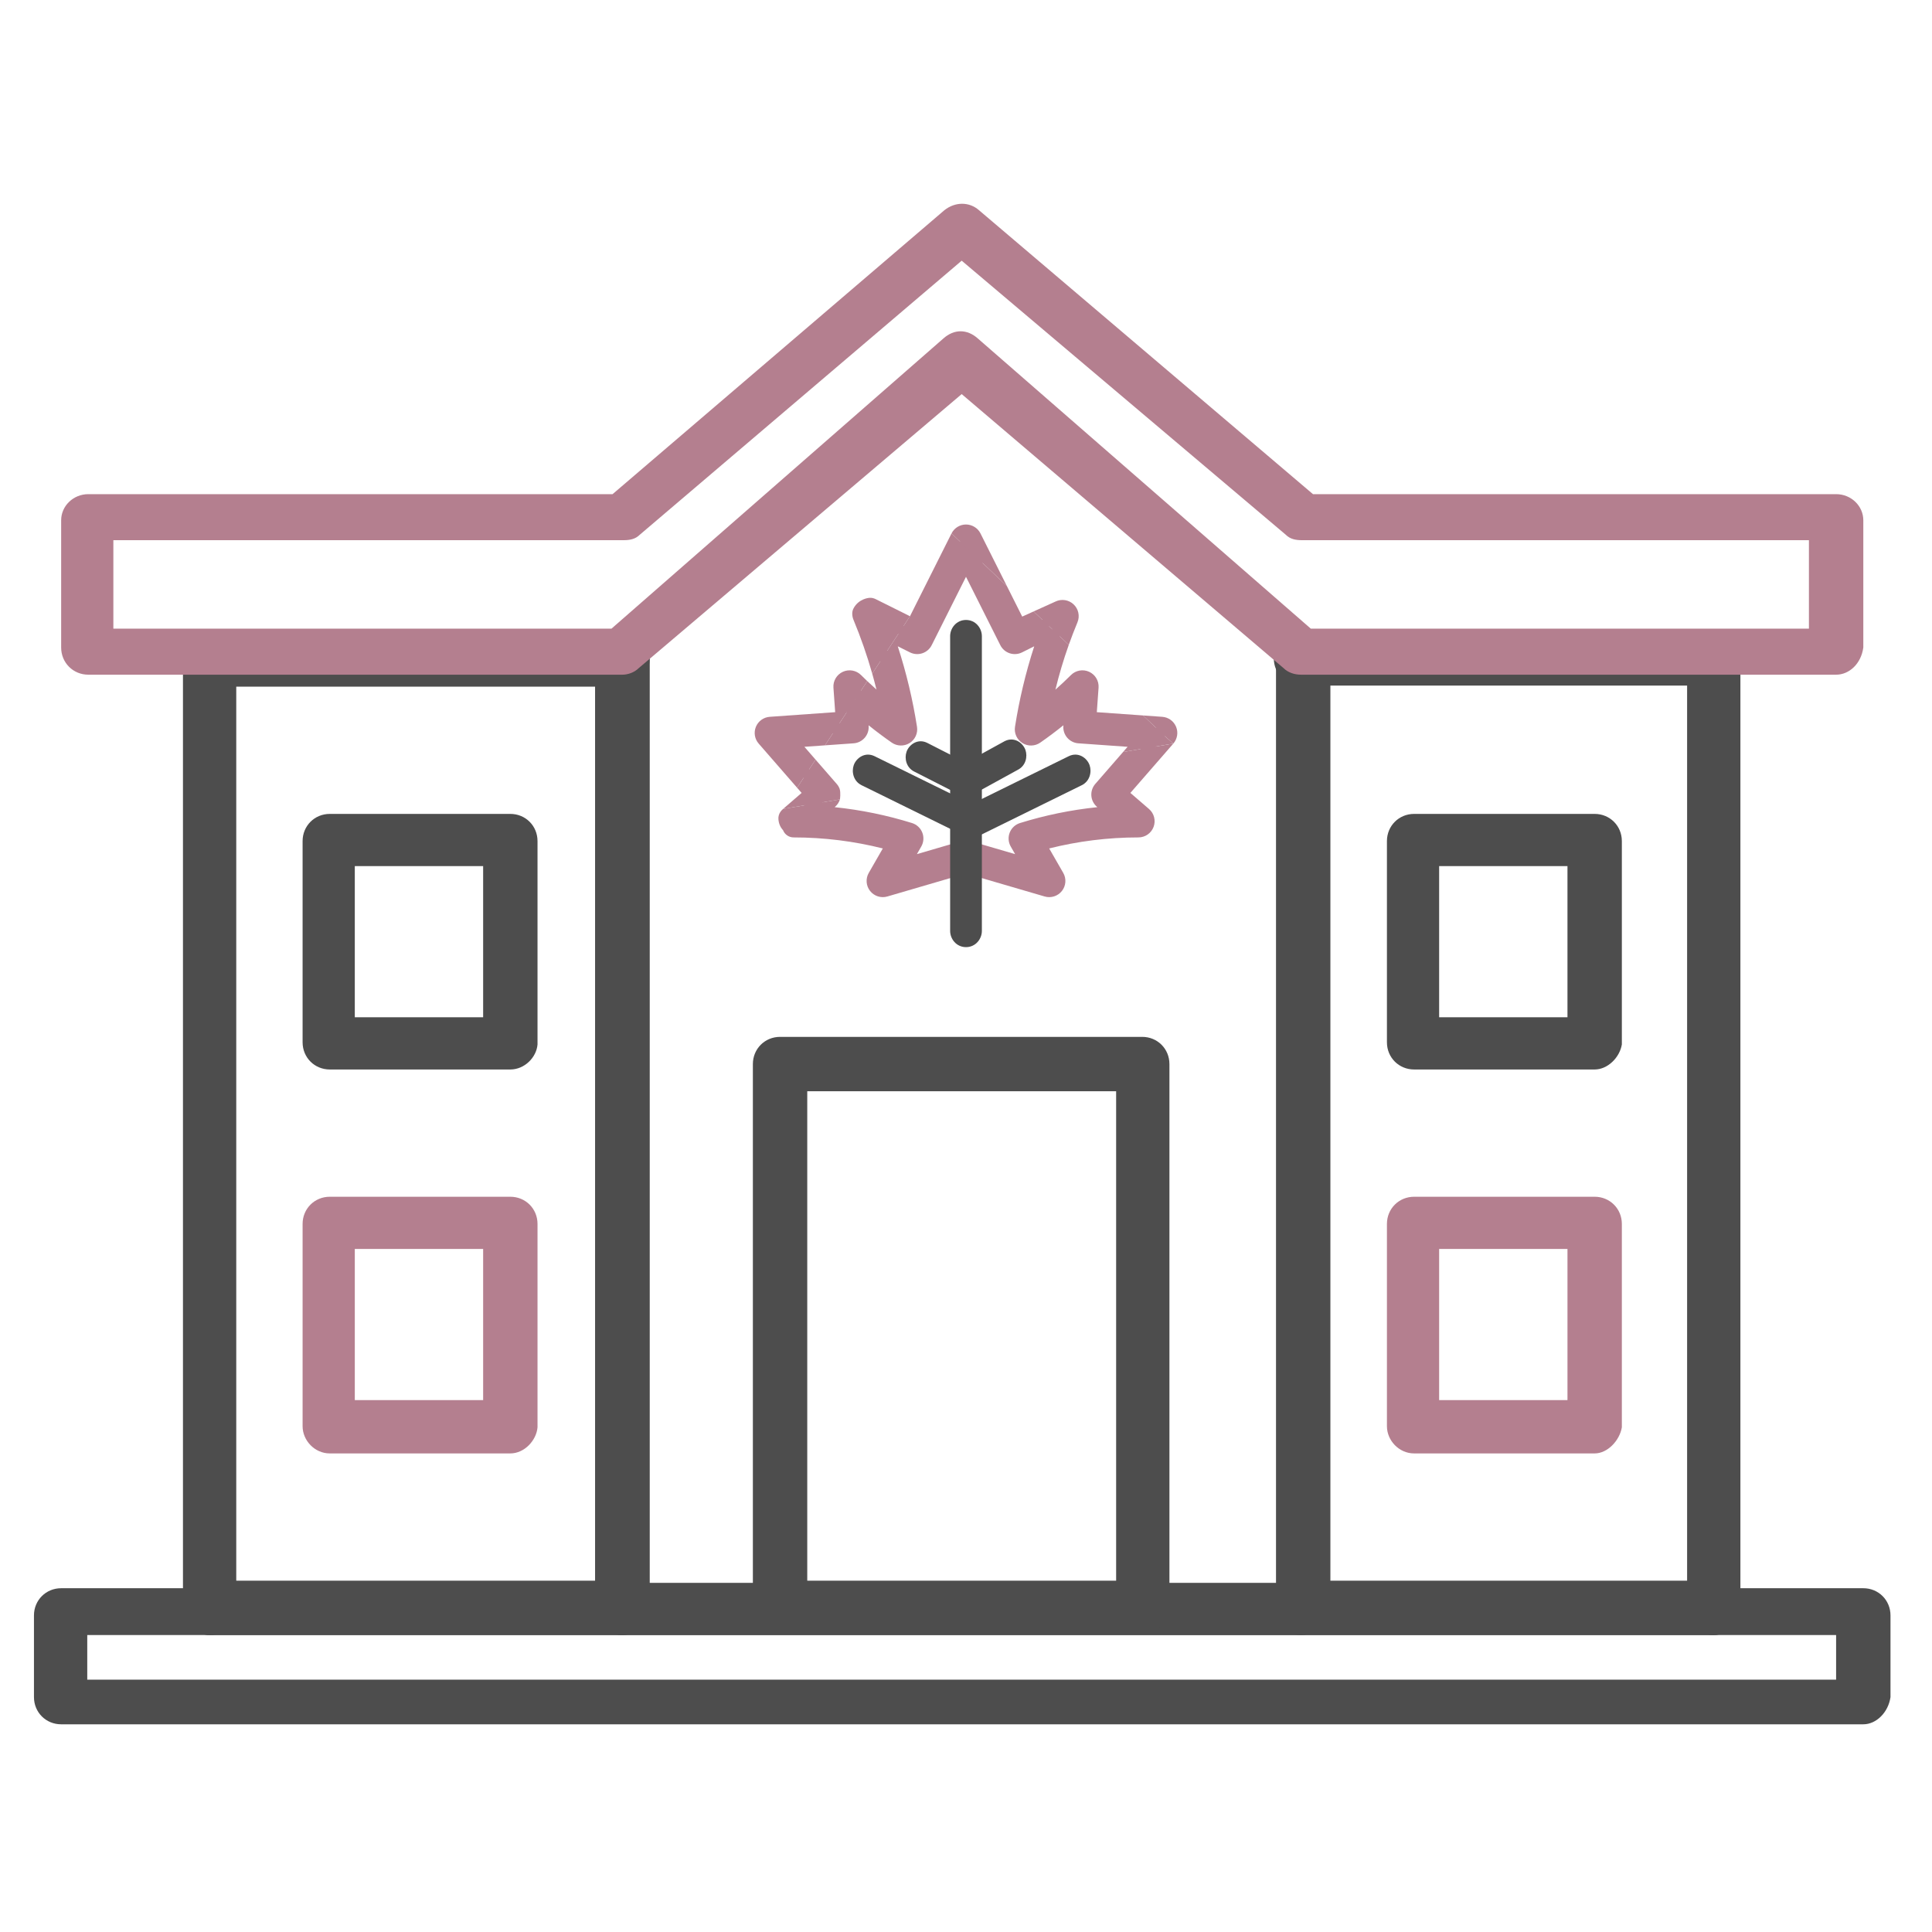 <svg width="512" height="512" viewBox="0 0 512 512" fill="none" xmlns="http://www.w3.org/2000/svg">
<path fill-rule="evenodd" clip-rule="evenodd" d="M55.694 433.306C51.659 433.306 48.488 430.135 48.488 426.1V174.768C48.488 170.733 51.659 167.562 55.694 167.562H164.931C168.966 167.562 172.137 170.733 172.137 174.768C172.137 178.803 168.966 181.974 164.931 181.974H62.611V426.677C62.611 430.135 59.729 433.306 55.694 433.306Z" fill="#4D4D4D"/>
<path fill-rule="evenodd" clip-rule="evenodd" d="M135.242 283.426H87.397C83.362 283.426 80.191 280.256 80.191 276.221V222.899C80.191 218.864 83.362 215.693 87.397 215.693H135.242C139.278 215.693 142.448 218.864 142.448 222.899V276.797C142.16 280.256 138.989 283.426 135.242 283.426ZM94.026 269.591H128.037V229.528H94.026V269.591Z" fill="#4D4D4D"/>
<path fill-rule="evenodd" clip-rule="evenodd" d="M135.242 385.171H87.397C83.362 385.171 80.191 381.713 80.191 377.966V324.356C80.191 320.321 83.362 317.15 87.397 317.15H135.242C139.278 317.15 142.448 320.321 142.448 324.356V378.254C142.16 381.713 138.989 385.171 135.242 385.171ZM94.026 371.048H128.037V330.985H94.026V371.048Z" fill="#B47F8F"/>
<path fill-rule="evenodd" clip-rule="evenodd" d="M164.932 433.306C160.897 433.306 157.727 430.135 157.727 426.1V174.768C157.727 170.733 160.897 167.562 164.932 167.562C168.967 167.562 172.138 170.733 172.138 174.768V426.1C171.561 430.135 168.391 433.306 164.932 433.306Z" fill="#4D4D4D"/>
<path fill-rule="evenodd" clip-rule="evenodd" d="M344.785 433.306H164.932C160.897 433.306 157.727 430.135 157.727 426.1V174.768C157.727 170.733 160.897 167.562 164.932 167.562C168.967 167.562 172.138 170.733 172.138 174.768V419.471H338.155V174.768C338.155 170.733 341.326 167.562 345.361 167.562C349.396 167.562 352.567 170.733 352.567 174.768V426.1C351.99 430.135 348.531 433.306 344.785 433.306Z" fill="#4D4D4D"/>
<path fill-rule="evenodd" clip-rule="evenodd" d="M454.017 433.305C450.27 433.305 447.1 430.135 447.1 426.099V181.685H344.78C340.745 181.685 337.574 178.514 337.574 174.479C337.574 170.444 340.745 167.273 344.78 167.273H454.017C458.052 167.273 461.223 170.444 461.223 174.479V425.811C460.935 430.135 458.052 433.305 454.017 433.305Z" fill="#4D4D4D"/>
<path fill-rule="evenodd" clip-rule="evenodd" d="M422.602 283.426H374.756C370.721 283.426 367.551 280.256 367.551 276.221V222.899C367.551 218.864 370.721 215.693 374.756 215.693H422.602C426.637 215.693 429.807 218.864 429.807 222.899V276.797C429.231 280.256 426.06 283.426 422.602 283.426ZM381.386 269.591H415.396V229.528H381.386V269.591Z" fill="#4D4D4D"/>
<path fill-rule="evenodd" clip-rule="evenodd" d="M422.602 385.171H374.756C370.721 385.171 367.551 381.713 367.551 377.966V324.356C367.551 320.321 370.721 317.15 374.756 317.15H422.602C426.637 317.15 429.807 320.321 429.807 324.356V378.254C429.231 381.713 426.06 385.171 422.602 385.171ZM381.386 371.048H415.396V330.985H381.386V371.048Z" fill="#B47F8F"/>
<path fill-rule="evenodd" clip-rule="evenodd" d="M164.931 433.306H55.694C51.659 433.306 48.488 430.135 48.488 426.1C48.488 422.065 51.659 418.895 55.694 418.895H164.931C168.966 418.895 172.137 422.065 172.137 426.1C172.137 430.135 168.39 433.306 164.931 433.306Z" fill="#4D4D4D"/>
<path fill-rule="evenodd" clip-rule="evenodd" d="M454.017 433.306H344.78C340.745 433.306 337.574 430.135 337.574 426.1C337.574 422.065 340.745 418.895 344.78 418.895H454.017C458.052 418.895 461.223 422.065 461.223 426.1C461.223 430.135 458.052 433.306 454.017 433.306Z" fill="#4D4D4D"/>
<path fill-rule="evenodd" clip-rule="evenodd" d="M493.794 456.958H16.206C12.171 456.958 9 453.787 9 449.752V428.1C9 424.065 12.171 420.895 16.206 420.895H493.794C497.83 420.895 501 424.065 501 428.1V449.752C500.424 453.787 497.253 456.958 493.794 456.958ZM23.123 445.123H486.589V433.306H23.123V445.123Z" fill="#4D4D4D"/>
<path fill-rule="evenodd" clip-rule="evenodd" d="M486.59 178.801H344.783C343.054 178.801 341.325 178.225 340.172 177.072L254.857 104.439L169.254 177.072C168.102 178.225 166.372 178.801 164.931 178.801H23.413C19.378 178.801 16.207 175.631 16.207 171.596V137.873C16.207 134.127 19.378 130.956 23.413 130.956H162.337L250.246 55.729C253.128 53.424 256.875 53.424 259.469 55.729L347.954 130.956H486.59C490.625 130.956 493.796 134.127 493.796 137.873V171.596C493.219 175.919 490.049 178.801 486.59 178.801ZM347.378 166.6H479.385V143.157H345.072C343.342 143.157 341.901 142.869 340.748 141.716L254.857 69.083L169.543 141.716C168.39 142.869 166.949 143.157 165.219 143.157H30.042V166.6H162.049L249.957 89.74C252.84 87.146 256.298 87.146 259.181 89.74L347.378 166.6Z" fill="#B47F8F"/>
<path fill-rule="evenodd" clip-rule="evenodd" d="M302.704 433.017H206.725C202.69 433.017 199.52 429.846 199.52 425.811V281.987C199.52 277.952 202.69 274.781 206.725 274.781H302.704C306.739 274.781 309.91 277.952 309.91 281.987V425.811C309.91 429.846 306.739 433.017 302.704 433.017ZM213.931 418.894H295.787V289.192H213.931V418.894Z" fill="#4D4D4D"/>
<path fill-rule="evenodd" clip-rule="evenodd" d="M255.999 142C256.488 142 256.936 142.276 257.155 142.712L269.507 167.325L280.995 162.129C281.477 161.889 282.059 161.972 282.454 162.338C282.849 162.705 282.974 163.277 282.768 163.774C279.042 172.746 276.68 181.222 275.022 190.405C278.83 187.581 282.484 184.464 285.934 181.021C286.315 180.641 286.894 180.536 287.385 180.76C287.876 180.983 288.176 181.486 288.138 182.023L287.462 191.515L307.799 192.955C308.287 192.99 308.714 193.296 308.902 193.747C309.089 194.198 309.005 194.715 308.684 195.084L295.325 210.433L302.538 216.663C302.946 217.016 303.091 217.583 302.902 218.087C302.714 218.591 302.231 218.925 301.691 218.925C291.903 218.925 282.449 220.35 273.51 222.973L279.17 232.822C279.432 233.278 279.39 233.847 279.063 234.26C278.736 234.672 278.19 234.846 277.684 234.698L255.999 228.36L234.317 234.698C233.811 234.846 233.265 234.673 232.939 234.26C232.612 233.847 232.569 233.278 232.832 232.822L238.491 222.973C229.551 220.35 220.097 218.925 210.314 218.925V218.429C209.846 218.204 209.339 217.752 209.28 216.864C209.339 216.786 209.405 216.716 209.479 216.654L209.492 216.642L216.676 210.433L203.316 195.084C202.995 194.715 202.911 194.198 203.098 193.747C203.286 193.296 203.713 192.99 204.201 192.955L224.536 191.515L223.862 182.023C223.824 181.486 224.124 180.983 224.615 180.76C225.106 180.536 225.685 180.641 226.066 181.021C229.517 184.464 233.171 187.581 236.979 190.404C235.321 181.222 232.678 172.074 228.953 163.106C228.888 162.95 228.855 162.782 228.855 162.613C229.398 161.563 230.612 161.411 230.652 161.427C230.665 161.433 230.684 161.441 230.691 161.444L230.711 161.454L230.727 161.461L230.759 161.477L230.869 161.532L232.745 162.466C233.957 163.069 235.573 163.875 237.188 164.68L242.494 167.325L254.843 142.712C255.061 142.276 255.509 142 255.999 142ZM243.072 169.054C242.493 170.206 242.493 170.206 242.493 170.206L236.031 166.984C234.835 166.388 233.639 165.791 232.607 165.277C236.14 174.431 238.59 183.749 240.052 193.083C240.132 193.593 239.899 194.101 239.46 194.374C239.02 194.648 238.46 194.633 238.035 194.338C234.093 191.595 230.29 188.558 226.679 185.196L227.206 192.617C227.257 193.327 226.72 193.943 226.008 193.993L206.963 195.342L219.476 209.718C219.944 210.256 219.886 211.069 219.346 211.535L213.713 216.405C223.118 216.715 232.201 218.306 240.804 220.98C241.178 221.096 241.479 221.375 241.623 221.739C241.766 222.102 241.736 222.511 241.541 222.85L236.671 231.325L255.635 225.781C255.872 225.712 256.125 225.712 256.363 225.781L275.331 231.325L270.46 222.85C270.266 222.511 270.236 222.102 270.379 221.739C270.522 221.376 270.823 221.096 271.197 220.98C279.799 218.306 288.883 216.715 298.291 216.405L292.654 211.536C292.395 211.312 292.236 210.995 292.211 210.654C292.187 210.313 292.3 209.976 292.524 209.718L305.037 195.342L285.989 193.993C285.277 193.943 284.741 193.327 284.791 192.617L285.32 185.197C281.71 188.559 277.909 191.595 273.967 194.34C273.542 194.636 272.981 194.65 272.542 194.377C272.103 194.104 271.869 193.595 271.949 193.085C273.412 183.751 275.859 174.433 279.392 165.277L269.508 170.206C269.201 170.359 268.846 170.384 268.521 170.276C268.196 170.168 267.927 169.936 267.773 169.63L255.999 146.168L244.228 169.63C244.075 169.936 243.806 170.168 243.481 170.276C243.155 170.384 242.8 170.359 242.493 170.206L243.072 169.054ZM229.587 163.774L229.589 163.775C229.586 163.773 229.585 163.773 229.587 163.774ZM209.476 216.656C209.476 216.656 209.475 216.657 209.476 216.656Z" fill="#B47F8F"/>
<path d="M270.896 163.404L266.835 155.313L252.161 141.367L241.154 163.305L231.147 178.506C231.547 179.914 231.922 181.324 232.272 182.736C231.449 182.008 230.636 181.263 229.833 180.502L218.626 197.524L226.22 196.986C228.575 196.819 230.367 194.777 230.199 192.405L230.184 192.201C232.188 193.818 234.237 195.35 236.322 196.8C237.73 197.78 239.588 197.828 241.044 196.922C242.503 196.014 243.283 194.322 243.016 192.618C241.897 185.475 240.212 178.34 237.919 171.277L241.155 172.891C242.171 173.397 243.348 173.481 244.426 173.123C245.504 172.765 246.399 171.994 246.91 170.975L255.999 152.858L265.092 170.976C265.603 171.994 266.498 172.765 267.576 173.123C268.654 173.481 269.83 173.398 270.847 172.891L274.08 171.278C271.788 178.343 270.105 185.478 268.985 192.621C268.718 194.325 269.499 196.017 270.958 196.925C272.415 197.831 274.273 197.783 275.681 196.802C277.764 195.352 279.811 193.821 281.813 192.205L281.799 192.404C281.63 194.777 283.422 196.819 285.777 196.986L298.825 197.91L297.629 199.284L310.947 197.054L308.684 195.084L302.915 189.602L290.668 188.734L291.131 182.236C291.258 180.444 290.255 178.768 288.626 178.028C287 177.289 285.082 177.633 283.815 178.898C282.474 180.236 281.1 181.524 279.697 182.765C280.668 178.774 281.826 174.858 283.235 170.898L273.914 162.04L270.896 163.404Z" fill="#B47F8F"/>
<path d="M241.154 163.305L238.527 161.995C236.911 161.19 235.295 160.384 234.083 159.78L232.206 158.846L232.091 158.789L232.052 158.77L232.036 158.762L232.02 158.754L231.988 158.739L231.968 158.729L231.939 158.716C231.909 158.702 231.867 158.684 231.834 158.67L231.806 158.658L231.773 158.644C231.436 158.509 231.154 158.468 231.066 158.456C230.94 158.438 230.837 158.432 230.776 158.429C230.654 158.424 230.555 158.427 230.502 158.429C230.387 158.434 230.289 158.444 230.22 158.453C230.075 158.471 229.927 158.497 229.78 158.529C229.486 158.595 229.119 158.703 228.724 158.879C227.945 159.225 226.871 159.92 226.191 161.234C225.97 161.66 225.855 162.133 225.855 162.613C225.855 163.177 225.966 163.736 226.183 164.256C228.137 168.963 229.787 173.72 231.147 178.506L241.154 163.305Z" fill="#B47F8F"/>
<path d="M216.134 201.309L213.175 197.91L218.626 197.524L229.833 180.502C229.279 179.975 228.729 179.44 228.185 178.898C226.918 177.634 225.001 177.289 223.375 178.028C221.746 178.768 220.742 180.443 220.87 182.235L221.331 188.734L203.989 189.963C202.373 190.077 200.953 191.093 200.328 192.596C199.703 194.1 199.985 195.827 201.053 197.054L211.235 208.751L216.134 201.309Z" fill="#B47F8F"/>
<path d="M299.565 210.131L310.947 197.054L297.629 199.284L290.261 207.749C289.514 208.608 289.138 209.73 289.219 210.868C289.3 212.006 289.832 213.062 290.693 213.806L290.812 213.908C283.747 214.639 276.889 216.069 270.306 218.115C269.067 218.501 268.065 219.427 267.588 220.639C267.11 221.852 267.21 223.215 267.859 224.345L269.013 226.353L257.204 222.902C256.417 222.672 255.58 222.672 254.793 222.902L242.988 226.353L244.142 224.345C244.791 223.215 244.892 221.852 244.414 220.639C243.936 219.427 242.934 218.501 241.695 218.115C235.111 216.069 228.253 214.638 221.189 213.908L221.308 213.805C221.933 213.265 222.364 212.584 222.595 211.85L207.531 214.372L207.53 214.373C207.292 214.576 207.074 214.805 206.883 215.06C206.451 215.634 206.239 216.345 206.286 217.062C206.372 218.357 206.881 219.331 207.524 220.031C207.965 221.14 209.048 221.925 210.314 221.925C218.468 221.925 226.386 222.946 233.954 224.847L230.23 231.327C229.356 232.848 229.498 234.748 230.587 236.122C231.674 237.495 233.483 238.067 235.159 237.577L255.999 231.485L276.843 237.577C278.518 238.067 280.328 237.495 281.415 236.122C282.503 234.747 282.645 232.848 281.771 231.327L278.047 224.847C285.615 222.946 293.533 221.925 301.691 221.925C303.477 221.925 305.083 220.819 305.712 219.139C306.342 217.457 305.855 215.564 304.499 214.393L299.565 210.131Z" fill="#B47F8F"/>
<path d="M311.672 192.596C311.047 191.093 309.628 190.077 308.011 189.963L302.915 189.602L308.684 195.084L310.947 197.054C312.015 195.827 312.297 194.1 311.672 192.596Z" fill="#B47F8F"/>
<path d="M212.437 210.132L207.538 214.366L222.595 211.85C222.595 211.85 222.86 210.056 222.5 209.004C222.326 208.557 222.072 208.132 221.739 207.749L220.817 206.689L216.134 201.309L211.235 208.751L212.437 210.132Z" fill="#B47F8F"/>
<path d="M284.494 160.139C283.2 158.939 281.307 158.655 279.722 159.413L273.914 162.04L283.235 170.898C283.938 168.923 284.703 166.936 285.538 164.924C286.227 163.266 285.808 161.358 284.494 160.139Z" fill="#B47F8F"/>
<path d="M255.999 139C254.378 139 252.891 139.912 252.161 141.367L266.835 155.313L259.836 141.366C259.106 139.912 257.619 139 255.999 139Z" fill="#B47F8F"/>
<path fill-rule="evenodd" clip-rule="evenodd" d="M256.001 167.295C256.667 167.295 257.206 167.878 257.206 168.597V246.698C257.206 247.417 256.667 248 256.001 248C255.336 248 254.797 247.417 254.797 246.698V168.597C254.797 167.878 255.336 167.295 256.001 167.295Z" fill="#4D4D4D"/>
<path fill-rule="evenodd" clip-rule="evenodd" d="M251.797 168.597C251.797 166.444 253.465 164.295 256.001 164.295C258.538 164.295 260.206 166.444 260.206 168.597V246.698C260.206 248.85 258.538 251 256.001 251C253.465 251 251.797 248.85 251.797 246.698V168.597Z" fill="#4D4D4D"/>
<path fill-rule="evenodd" clip-rule="evenodd" d="M229.08 203.77C229.302 203.134 229.917 202.832 230.452 203.095L257.499 216.404L284.548 203.095C285.083 202.832 285.698 203.134 285.92 203.77C286.142 204.406 285.887 205.135 285.352 205.399L257.901 218.905C257.644 219.032 257.354 219.032 257.097 218.905L229.648 205.399C229.113 205.135 228.858 204.406 229.08 203.77Z" fill="#4D4D4D"/>
<path fill-rule="evenodd" clip-rule="evenodd" d="M226.249 202.781C226.925 200.843 229.269 199.169 231.778 200.403L257.5 213.06L283.224 200.403C285.733 199.169 288.077 200.843 288.753 202.781L285.921 203.769L288.753 202.781C288.753 202.781 288.753 202.781 288.753 202.781C289.378 204.572 288.821 207.035 286.677 208.09L259.226 221.597C258.134 222.134 256.866 222.134 255.773 221.596L228.325 208.09C226.18 207.035 225.624 204.571 226.249 202.781Z" fill="#4D4D4D"/>
<path fill-rule="evenodd" clip-rule="evenodd" d="M243.077 200.214C243.29 199.597 243.881 199.303 244.396 199.559L255.999 205.479L267.604 199.093C268.119 198.837 268.71 199.13 268.923 199.747C269.136 200.365 268.892 201.073 268.377 201.329L256.385 207.908C256.138 208.031 255.86 208.031 255.613 207.908L243.623 201.796C243.108 201.54 242.864 200.832 243.077 200.214Z" fill="#4D4D4D"/>
<path fill-rule="evenodd" clip-rule="evenodd" d="M266.269 196.405C268.786 195.154 271.103 196.868 271.759 198.767C272.357 200.5 271.848 202.905 269.783 203.979L257.829 210.537C257.793 210.557 257.758 210.575 257.721 210.593C256.633 211.135 255.366 211.135 254.278 210.593L254.251 210.58L242.271 204.473C240.161 203.412 239.639 200.981 240.242 199.234C240.898 197.334 243.215 195.621 245.732 196.872L245.76 196.886L255.946 202.083L266.159 196.464C266.195 196.443 266.232 196.424 266.269 196.405ZM244.959 199.109C244.966 199.112 244.972 199.115 244.978 199.119L244.959 199.109Z" fill="#4D4D4D"/>
</svg>
